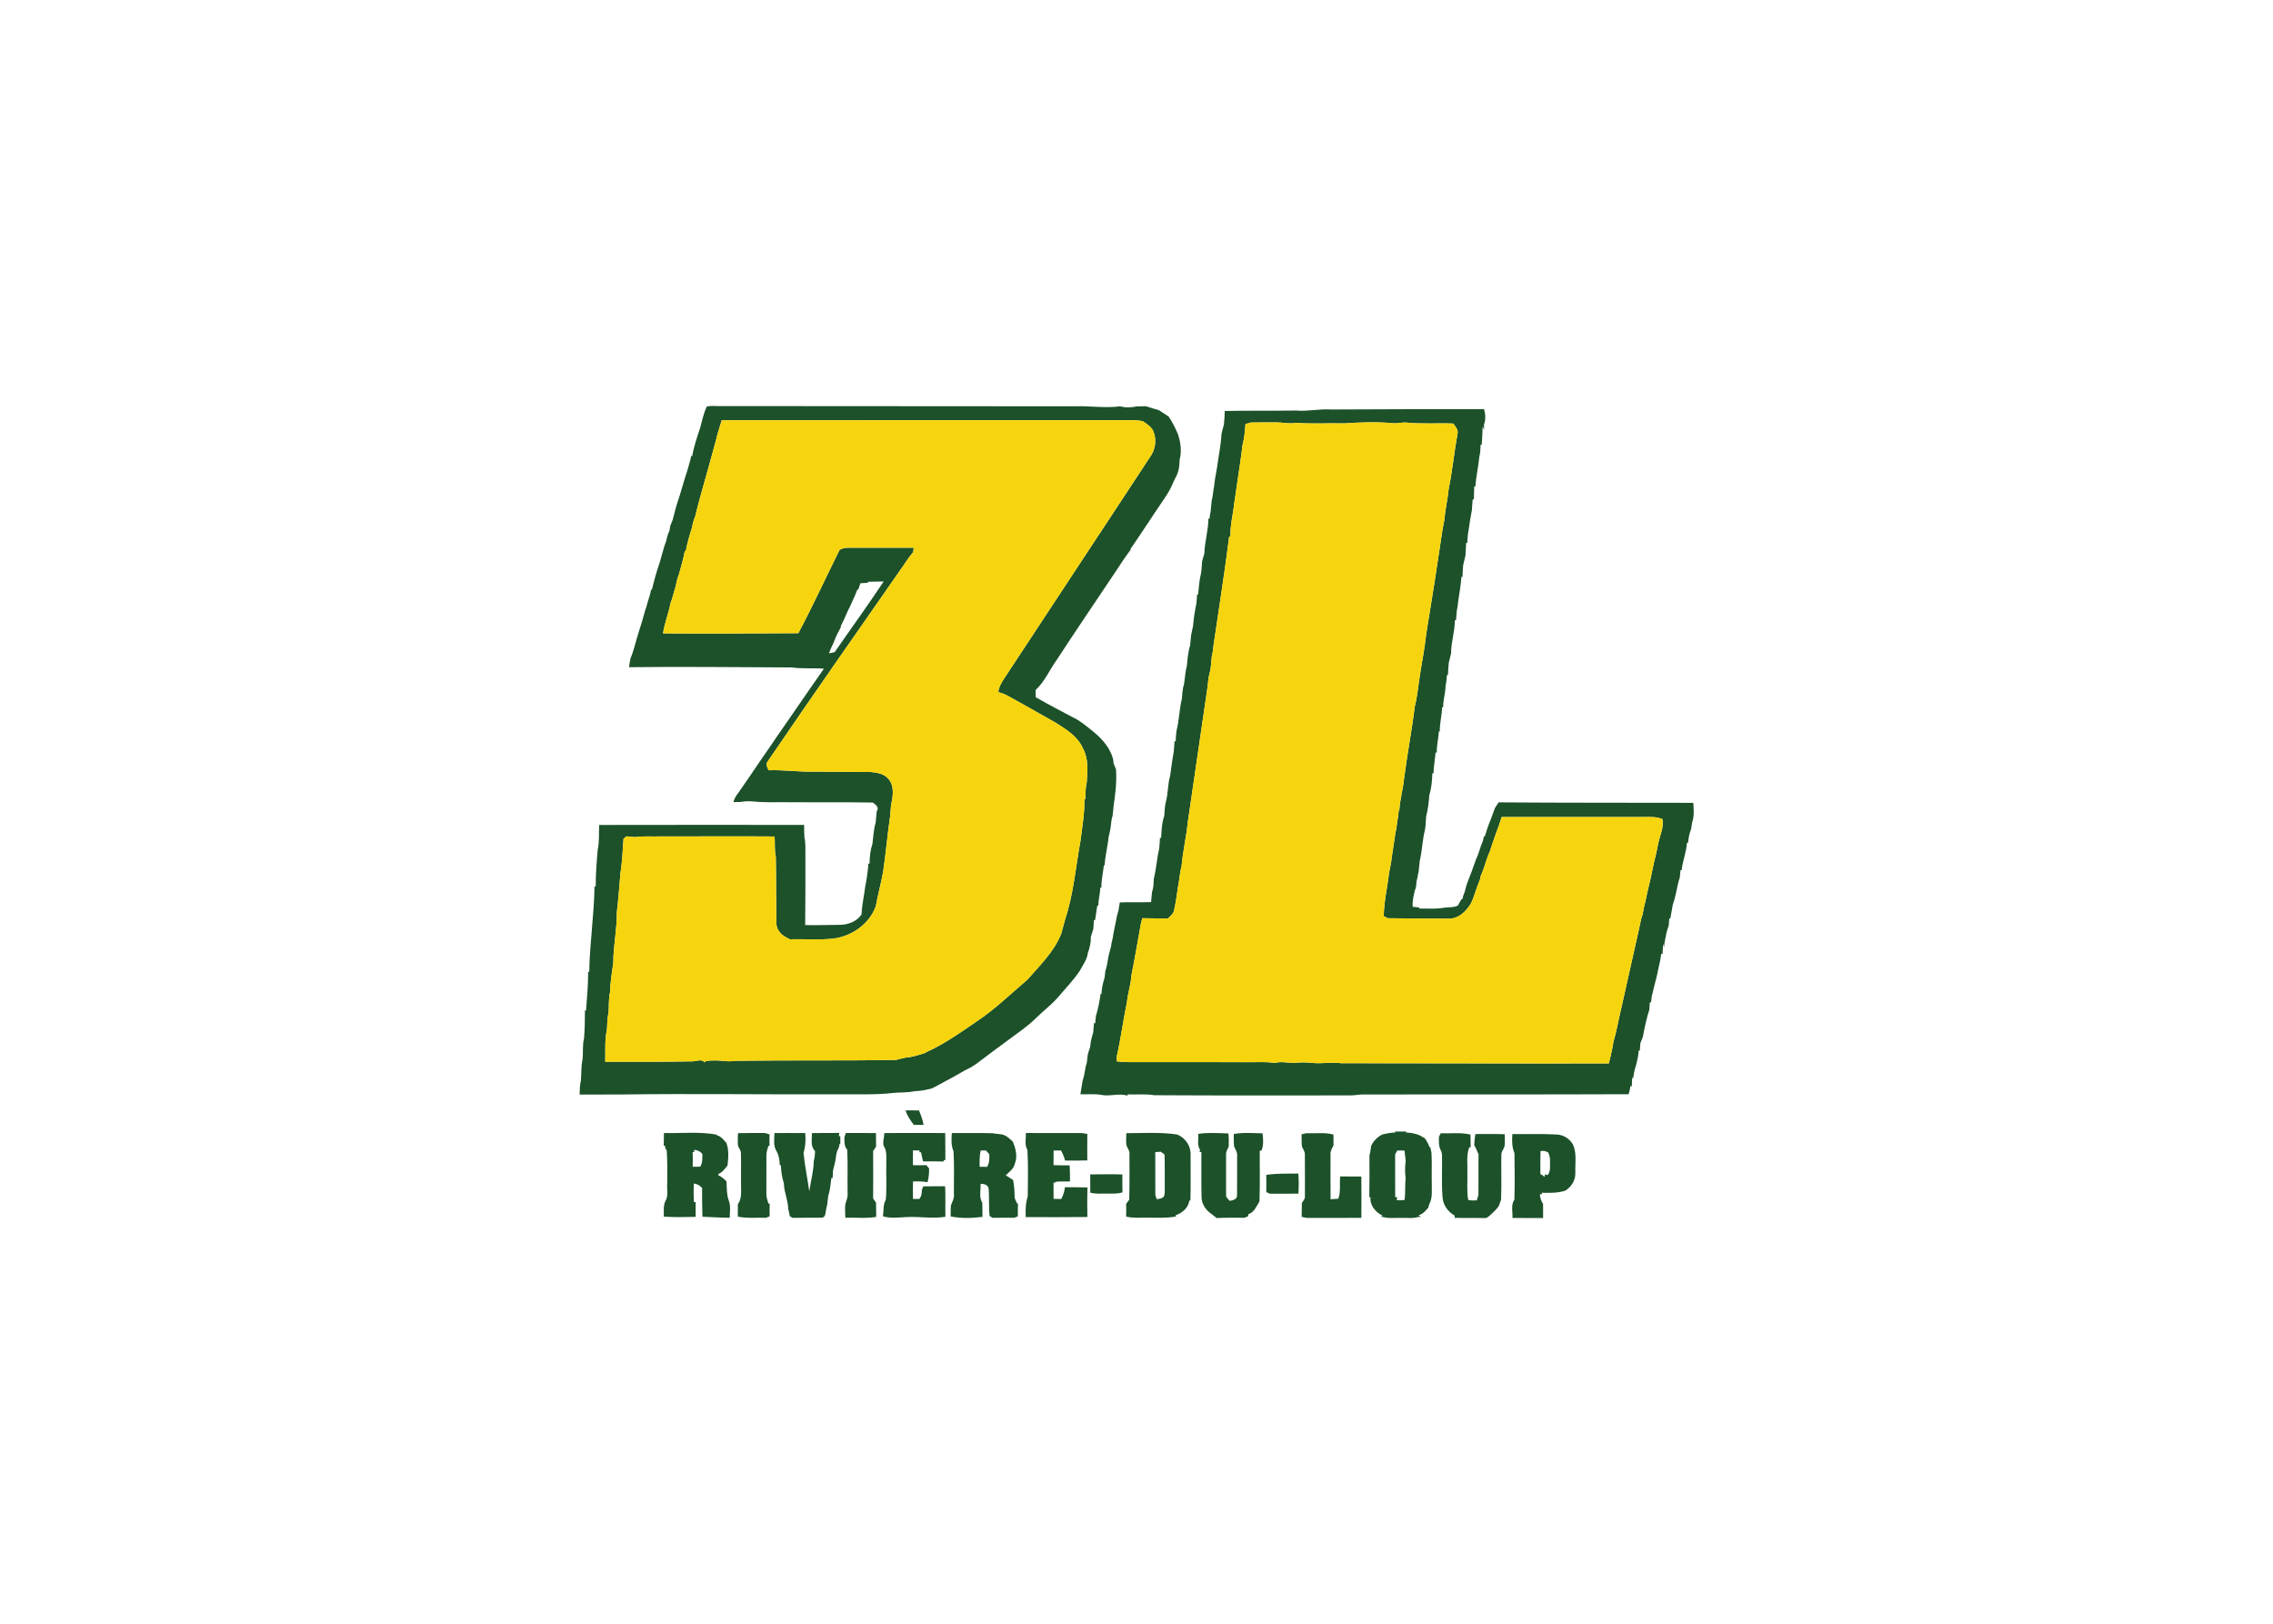 <svg clip-rule="evenodd" fill-rule="evenodd" stroke-linejoin="round" stroke-miterlimit="2" viewBox="0 0 560 400" xmlns="http://www.w3.org/2000/svg"><g fill-rule="nonzero" transform="matrix(.397 0 0 .397 142.221 92.664)"><g fill="#1c5129"><path d="m80.27 18.96c2.8-.88 5.85-.24 8.75-.4 73.33.05 146.66.09 219.98.14 9.34-.32 18.65 1.26 27.97.01 3.25.95 6.73.77 10.02.09 2.01-.1 4.02-.13 6.04-.12 2.62.91 5.29 1.66 7.95 2.44 1.99 1.32 3.99 2.64 6.01 3.94 2.35 3.41 4.14 7.15 5.8 10.94 1.62 5.09 2.47 10.66 1.01 15.89-.04 3.86-.56 7.71-2.54 11.11-.49.96-.96 1.93-1.41 2.9-1.53 3.92-3.74 7.51-6.12 10.95-6.83 9.97-13.32 20.17-20.2 30.09-.06.23-.16.68-.21.9-4.19 5.44-7.73 11.37-11.63 17.02-11.34 17-22.87 33.87-34.01 51-4.52 6.23-7.54 13.65-13.26 18.92.02 1.48.05 2.96.09 4.44 8.56 4.95 17.36 9.42 26.08 14.08 1.87 1.13 3.6 2.47 5.32 3.82 5.8 4.48 11.72 9.28 14.94 16.05 1.03 2.21 1.99 4.48 1.92 6.98.5 1.25 1.01 2.51 1.55 3.75.58 7.71-.38 15.35-1.51 22.97-.17 2.03-.35 4.07-.64 6.1-.89 2.56-.84 5.32-1.32 7.97-.31 1.66-.67 3.31-1.11 4.94-.5 5.91-2.21 11.65-2.44 17.59l-.5.08c-.49 4.63-1.62 9.17-1.53 13.85l-.67-.09c-.15 3.8-1.16 7.5-1.27 11.3l-.6-.1c-.39 3.02-1.04 5.99-1.37 9.02l-.73-.02c-.12 1.84-.25 3.69-.38 5.54-.55 1.61-1.03 3.23-1.53 4.86.08 3.45-.65 6.8-1.87 10.02-.47 4.14-3.13 7.45-4.98 11.04-4.06 6.1-9.29 11.33-13.97 16.95-4.1 4.54-9.02 8.2-13.34 12.51-5.09 5.06-11.11 9.02-16.83 13.31-6.58 4.8-13.11 9.67-19.59 14.61-1.33.94-2.69 1.86-4.11 2.67-2.43 1.1-4.77 2.41-7.04 3.8-3 1.69-6 3.37-9.05 4.97-2.62 1.45-5.26 2.86-7.93 4.2-1.35.32-2.7.61-4.04.93-2.34.49-4.73.66-7.1.84-3.9.85-7.91.6-11.86.92-12.28 1.47-24.68.79-37.01.94-43.99.17-87.98-.47-131.96.1-8.86-.02-17.72.12-26.58.05.06-2.9.12-5.82.79-8.65.39-4.35.07-8.76 1-13.05.52-4.35-.16-8.83.96-13.09.44-5.85.55-11.71.56-17.56l.66.3c.56-8.02 1.4-16.01 1.31-24.07l.69-.05c.3-17.75 3.03-35.33 3.28-53.09l.75.22c-.05-7.66.57-15.29 1.23-22.91 1.11-5.03.6-10.23.92-15.33 42.39-.13 84.79-.02 127.18-.03.01 2.49 0 4.99.15 7.48.83 3.63.64 7.38.64 11.08.1 14.53-.04 29.06-.14 43.59 6.84.2 13.69-.12 20.53-.13 5.42.19 11.25-1.8 14.44-6.39.21-4.69 1.05-9.33 1.82-13.95.25-2.32.64-4.63 1.15-6.91.53-3.58 1.13-7.15 1.24-10.76l.77.05c.05-4.2.47-8.42 1.81-12.42.53-4.39.74-8.86 1.99-13.12.26-2.32.41-4.66.64-6.98 1.8-2.43-.66-4.1-2.41-5.41-17.15-.32-34.3-.07-51.45-.21-7.66-.12-15.35.32-22.99-.49-2.61-.26-5.25-.09-7.83.36-1.05.01-3.16.02-4.21.02.66-3 2.77-5.29 4.44-7.75 4.49-6.52 8.99-13.03 13.4-19.6 3.08-4.29 5.99-8.71 8.97-13.07 1.14-1.55 2.24-3.13 3.29-4.74 8.15-11.62 16.05-23.42 24.25-35.01.43-.65 1.31-1.94 1.75-2.59-6.67-.52-13.39.18-20.04-.77-33.63-.09-67.26-.57-100.89-.14.26-1.83.53-3.66.92-5.46 2.36-5.52 3.45-11.46 5.35-17.14 1.34-3.97 2.52-7.99 3.58-12.04.73-1.98 1.34-4.01 1.83-6.06.84-2.42 1.57-4.88 2.01-7.4l.52-.03c1.4-5.84 3.03-11.62 4.99-17.3 1.32-4.33 2.27-8.79 3.94-13.02.4-2.14.97-4.25 1.97-6.19.12-.76.38-2.3.51-3.06.5-1.26.99-2.52 1.5-3.78 1.17-4.7 2.37-9.41 4.01-13.97 1.67-5.33 3.11-10.73 4.9-16.03.88-3.22 1.97-6.38 2.61-9.66l.6.18c.96-6.01 3.04-11.78 4.92-17.55 1.13-4.43 2.16-8.93 4-13.13m9.36 8.43c-1.06 3.17-1.89 6.42-2.89 9.61-.12.5-.36 1.52-.48 2.02-1.67 6.02-3.24 12.07-4.95 18.08-2.72 9.98-5.78 19.89-8.13 29.96-.95 2.18-1.58 4.49-1.96 6.85-1.51 4.78-2.99 9.61-3.88 14.57l-.62.04c-.8 4.88-2.35 9.59-3.59 14.36-.93 2.36-1.59 4.82-1.99 7.33-1.17 3.55-1.91 7.24-3.29 10.73-1.17 6.32-3.74 12.31-4.61 18.69 27.99.18 55.98.03 83.96-.14 9.05-17 17.04-34.53 25.63-51.76 1.61-.71 3.29-1.4 5.1-1.27 13.62.04 27.24-.02 40.87-.01-.12.92-.23 1.85-.33 2.78-3.07 3.42-5.34 7.43-8.04 11.11-27.57 39.48-55.13 78.97-82.27 118.75-1.46 1.69-.14 3.75.53 5.45 9.81-.33 19.53 1.16 29.34.86 11.32.11 22.65.14 33.97.23 3.73.28 7.91.91 10.6 3.77 4.41 4.28 3.43 11.23 2.14 16.63-.31 3.28-.42 6.59-.96 9.85-1.52 10.62-2.41 21.31-4.01 31.92-1.32 7.12-3.22 14.11-4.54 21.23-4 10.95-14.85 18.53-26.23 19.95-8.98 1.02-18.06.2-27.08.45-2.63-1.32-5.41-2.74-6.95-5.38-1.89-2.63-1.34-6-1.47-9.03-.14-12.34-.04-24.69-.31-37.02-.89-4.07-.44-8.24-.72-12.36-23.85-.17-47.71.01-71.56-.02-4.98.14-9.99-.33-14.94.43-1.78-.18-3.56-.35-5.34-.5-.48.36-1.44 1.07-1.91 1.43-.6 7.03-.73 14.14-1.89 21.08-.67 8.31-1.33 16.62-2.29 24.9.13 10.43-2.2 20.69-2.18 31.1-.74 5.98-1.95 11.91-1.95 17.97-1.12 4.28-.57 8.75-1.03 13.12-.8 3.29-.77 6.69-.93 10.06-1.46 6.62-.95 13.49-1.09 20.23 18.21.03 36.42.05 54.61-.27 2.25-.19 5.39-1.59 7.02.61l.95-.84c4.02-.54 8.14-.37 12.16.11 2.32.16 4.65.05 6.96-.22 32.96-.47 65.94.05 98.89-.56 1.99-.61 4.03-1.02 6.06-1.47 3.82-.22 7.43-1.52 11.09-2.54 1.98-1.02 3.97-2.04 6-2.98 9.32-4.72 17.88-10.8 26.5-16.69 11.47-7.58 21.32-17.25 31.77-26.12 7.73-8.84 16.46-17.27 20.93-28.38.84-3.05 1.72-6.09 2.52-9.14 5.18-15.84 6.54-32.52 9.5-48.83 1.06-8.4 2.55-16.77 2.4-25.26l.58-.7c.13-3.41.07-6.86.89-10.19.51-7 1.17-14.46-2.32-20.87-3.15-7.51-10.36-11.87-16.94-16.03-9.74-5.56-19.53-11.05-29.34-16.5-1.97-1.14-4.12-1.9-6.3-2.53.34-3.32 2.16-6.17 3.95-8.89 29.94-45.65 60.15-91.12 90.08-136.77 3.17-4.32 4.34-10.05 2.55-15.17-.92-3.46-4.18-5.34-6.89-7.26-2.63-.55-5.32-.64-7.98-.61-84.46.07-168.91-.06-253.37.05m90.77 100.2-.05.61c-1.55.09-3.08.19-4.62.3-.43 1.29-.89 2.58-1.32 3.88l-.67.21c-.89 2.5-1.96 4.93-3.12 7.32-.48 1.07-.96 2.13-1.42 3.21-.46.91-.92 1.82-1.38 2.74-1.27 3.12-2.75 6.15-4.24 9.17-.02.22-.05.68-.06.91-.9 1.69-1.78 3.39-2.67 5.08-.66 1.64-1.34 3.27-2.01 4.91-1 1.98-1.92 4-2.64 6.11.9-.2 2.68-.6 3.57-.79 10.09-14.65 20.59-29.02 30.41-43.84-3.26-.02-6.52.16-9.78.18z"/><path d="m401.83 21.62c14.72-.33 29.45-.06 44.18-.3 7.38.67 14.65-1.14 22.03-.64 31.57-.19 63.14-.22 94.71-.17.9 3.09 1.1 6.46-.08 9.52.03.83.07 2.49.09 3.33l-.92-2.06c-.07 3.72-.27 7.44-.53 11.15l-.7.01c-.05 2.5-.18 5.02-.79 7.46-.62 6.24-2.01 12.38-2.52 18.63l-.66-.18c-.06 2.71-.18 5.43-.25 8.14l-.74.05c-.12 2.17-.26 4.33-.46 6.49-.82 4.3-1.54 8.62-2.11 12.96-.5 2.44-.65 4.94-.76 7.43l-.72.02c-.07 2.65-.23 5.29-.43 7.92-.48 1.89-.84 3.8-1.37 5.67-.23 2.48-.38 4.97-.44 7.47l-.65-.03c-.41 4.85-1.12 9.67-1.92 14.47-.25 2.32-.5 4.64-1.01 6.92-.19 1.85-.34 3.7-.45 5.56-.19.01-.55.01-.73.01.04 6.95-2.34 13.62-2.33 20.58-.54 1.97-.93 3.97-1.46 5.95-.21 2.5-.39 5-.49 7.51l-.63-.04c-.11 2.18-.34 4.36-.82 6.49-.05 4.59-1.58 9-1.53 13.59l-.65-.07c-.08 5.02-1.52 9.91-1.44 14.95l-.56.05c-.25 4.41-1.43 8.74-1.29 13.19l-.74-.24c-.35 4.39-1.21 8.73-1.31 13.15l-.72-.17c-.1 4.57-.52 9.17-1.87 13.56-.34 4.41-.79 8.85-1.95 13.13-.31 2.87-.19 5.79-.79 8.62-1.61 6.27-1.67 12.8-3.2 19.09-.22 2.21-.4 4.42-.68 6.63-.54 2.05-.84 4.13-.88 6.27l-.44-2.7c-.09 2.66.2 5.47-1 7.96-.73 3.39-1.75 6.82-1.33 10.33 1.34.15 2.69.29 4.05.42l-.08.66c5.08-.08 10.21.41 15.25-.49 2.91-.52 6.03.05 8.75-1.35.74-1.34 1.51-2.67 2.27-4l.52.04c.34-1.61.85-3.17 1.51-4.67.37-1.31.7-2.63 1.02-3.94 1.01-2.66 1.95-5.35 3.05-7.97.89-2.35 1.7-4.74 2.55-7.11.06-.21.17-.63.23-.84 1.9-3.52 2.55-7.52 4.23-11.13.31-1.17.6-2.35.89-3.52l.49.26c.71-2.69 1.65-5.32 2.6-7.94.95-2.14 1.74-4.35 2.49-6.57.39-1.09.81-2.17 1.23-3.24.75-1.13 1.49-2.27 2.22-3.42 40.27.3 80.55.19 120.82.29.3 4.07.63 8.31-.74 12.23-.23 1.34-.43 2.68-.62 4.02-1.04 2.72-1.68 5.57-1.84 8.48l-.71.02c-.41 5.8-2.68 11.24-3.32 17l-.71.04c-.13 1.49-.28 2.98-.43 4.48-1.13 3.23-1.63 6.62-2.41 9.95-.54 2.35-1.15 4.69-1.94 6.98-.45 2.86-1.08 5.69-1.54 8.56-.16-.01-.48-.02-.65-.03-.12 1.51-.22 3.03-.36 4.55-1.18 2.84-1.71 5.87-2.26 8.87-.32 1.48-.53 2.98-.63 4.5l-.57-2.14c-.13 2.09-.26 4.18-.36 6.27l-.83-.1c-.35 3.21-1.04 6.37-1.83 9.5-.62 3.78-1.74 7.44-2.65 11.15-.47 1.96-.85 3.94-1.41 5.88-.14 1.2-.27 2.41-.39 3.62l-.77-.17c-.11 1.56-.2 3.13-.31 4.69-1.85 5.53-2.94 11.29-4.04 17-.52 1.26-1.03 2.53-1.54 3.79-.11 1.58-.24 3.14-.33 4.73l-.71-.22c-.09 2.96-.78 5.83-1.5 8.68-.33 1.01-.64 2.04-.93 3.07-.4 1.75-.71 3.53-.95 5.31l-.65.06c-.09 1.73-.17 3.48-.25 5.23-.2-.08-.61-.23-.82-.3-.23 1.73-.62 3.43-1.11 5.11-55.17.23-110.34.08-165.51.16-2.32.08-4.61.58-6.92.58-40.69.03-81.38.13-122.06-.12-5.45-.92-11-.25-16.49-.51v.81c-5.44-1.76-11.02.65-16.49-.54-4.22-.71-8.51-.15-12.76-.38.4-2.93.97-5.83 1.44-8.75 1.31-3.48 1.29-7.28 2.53-10.77.22-1.71.41-3.41.59-5.11.48-1.62.96-3.24 1.52-4.83.12-1.09.24-2.17.36-3.25.5-1.96.95-3.94 1.54-5.88.16-1.88.29-3.76.42-5.63l.78.26c.13-1.53.27-3.06.43-4.57 1.36-4.48 2.31-9.08 2.87-13.72l.58.2c.14-3.43.79-6.81 1.9-10.06.17-1.53.34-3.05.55-4.57 1.3-3.52 1.38-7.31 2.38-10.9.36-1.3.71-2.61 1.07-3.91.22-1.71.51-3.42 1.02-5.07.64-4.7 1.91-9.28 2.65-13.97.33-1.04.63-2.09.93-3.14.33-1.78.61-3.56.87-5.35 6.48-.27 12.97.06 19.45-.22.15-2.14.31-4.27.58-6.4.98-2.54.88-5.3 1.09-7.97 1.5-6.27 1.9-12.73 3.35-19 .23-2.2.39-4.39.45-6.59l.73.26c.25-4.6.4-9.3 1.93-13.69.27-3 .27-6.04 1.05-8.96 1.43-5.25 1.05-10.78 2.64-15.99.7-4.99 1.28-10 2.21-14.95.19-2.19.37-4.38.52-6.57l.68.07c.08-2.18.24-4.35.53-6.51 1.69-6.54 1.68-13.36 3.34-19.91.15-2.32.32-4.63.73-6.92.64-1.67.76-3.47 1.01-5.22.34-2.64.56-5.31 1.29-7.88.25-2.04.43-4.08.64-6.12.42-2.29.61-4.65 1.44-6.85.22-2.05.38-4.1.57-6.15.45-1.98.76-3.99 1.23-5.96.4-4.69 1.11-9.37 2.09-13.97.19-1.91.33-3.81.41-5.72l.62.28c.46-4.56.78-9.19 1.92-13.64.29-2.35.44-4.71.58-7.07.47-1.65.9-3.31 1.4-4.95.25-7.29 2.48-14.36 2.52-21.67l.66.34c.16-1.58.37-3.15.73-4.69.26-2.3.41-4.6.67-6.89.82-2.63.76-5.42 1.38-8.08.25-1.7.44-3.4.64-5.1.55-2.58.86-5.22 1.39-7.81.84-6.72 2.32-13.38 2.65-20.15.47-1.95.9-3.91 1.49-5.82.32-2.81.46-5.64.55-8.46m12.83 8.1c-.26 4.47-.74 8.96-1.87 13.31-.75 7.02-1.93 14-2.92 20.98-.6 4.97-1.5 9.89-2.17 14.85-.67 6.88-2.61 13.62-2.33 20.58l-.78-.02c-2.86 22.56-6.44 45.05-9.73 67.56-.27 2.35-.46 4.73-1.1 7.02-.29 2.94-.45 5.89-.96 8.8-.92 3.03-1.3 6.16-1.55 9.3-4.16 28.28-8.3 56.57-12.4 84.87-.88 9-3.05 17.83-3.79 26.84-1.18 4.27-1.34 8.71-2.25 13.03-.73 4.98-1.36 9.99-2.52 14.9-.47 2.07-2.34 3.33-3.71 4.79-5.31.05-10.61-.19-15.92-.18-.23.88-.69 2.64-.92 3.52-1.96 10.71-3.7 21.48-5.89 32.14-.23 5.44-2.16 10.59-2.67 16-2.34 11.33-3.79 22.85-6.38 34.12-.01 1.01-.01 2.02 0 3.04 2.39.26 4.78.47 7.2.47 25.33-.06 50.67.07 76 .04 4.97 0 9.97-.25 14.91.45 4.62-1.23 9.32.46 13.99-.15 2.97-.28 5.96-.16 8.93.14 6.05.66 12.1-.61 18.14.2 55.4-.03 110.8.26 166.2.11.7-2.79 1.38-5.58 1.98-8.38.27-1.71.56-3.41.92-5.09 2.12-7.23 3.27-14.67 5.1-21.96 3.66-16.34 7.32-32.67 10.96-49 .48-2.73 1.14-5.42 2.03-8.04.41-2.7.99-5.38 1.7-8.02.64-3 1.25-6.02 2-9 .33-1.32.64-2.65.96-3.97.83-3.65 1.51-7.33 2.31-10.98.31-1.36.64-2.71 1-4.06.61-2.65 1.2-5.3 1.71-7.97.99-5.03 3.57-9.83 2.62-15.08-3.63-1.56-7.58-1.37-11.42-1.31-29.46-.04-58.92.02-88.38.01-.49 1.47-.98 2.95-1.44 4.44-.8 2.31-1.64 4.6-2.52 6.88-.58 1.72-1.18 3.43-1.78 5.14-.53 1.7-1.09 3.4-1.67 5.09-2.28 4.8-3.26 10.09-5.55 14.89-.1.5-.29 1.51-.39 2.01-.95 2.24-1.75 4.54-2.55 6.84-1.34 3.54-2.19 7.38-4.58 10.42-2.79 3.9-7.1 7.45-12.14 7.34-12.72-.06-25.45-.09-38.18-.27-.59-.33-1.79-.99-2.39-1.32.16-9.11 2.32-18.01 3.35-27.03.55-2.32.87-4.68 1.33-7.01.74-6.02 1.84-11.99 2.66-17.99.61-2.25.78-4.59 1.06-6.9.51-2.08.73-4.22.88-6.35l.42-.66c.36-6.42 2.24-12.62 2.88-19 1.94-15.13 4.85-30.1 6.71-45.23 1.62-6.16 2.09-12.54 3.1-18.81 1.26-8.67 3.11-17.26 3.96-25.98 3.54-21.32 6.89-42.69 10.02-64.08.45-2.35.78-4.73 1.33-7.06.43-6.37 2.04-12.57 2.62-18.93 2.31-11.26 3.35-22.74 5.45-34.05.78-2.6-1.29-4.58-2.58-6.54-9.9-.43-19.85.42-29.71-.66-2.34-.05-4.62.53-6.95.5-10.31-1-20.72-.66-31.04.05-9.98-.24-20.01.43-29.96-.36-4.01.83-8.02-.27-12.04-.26-5.33.02-10.66-.06-15.98.08-1.11.32-2.22.64-3.32.95z"/><path d="m203.76 455.58c2.77-.01 5.55 0 8.32.05 1.16 2.9 2.31 5.82 2.83 8.92-2.02.04-4.03.06-6.05.04-2.04-2.79-4.17-5.62-5.1-9.01z"/><path d="m499.48 470.59c2.64-.66 5.32-1.19 8.05-1.25l.02-.64c2.32 0 4.64.01 6.98.01l-.25.63c2.97.09 5.93.61 8.66 1.81 1.02.6 2.05 1.19 3.1 1.78 1.14 1.73 2.2 3.52 2.86 5.5l.51.05c.21 1.21.43 2.42.71 3.62.34 6.29.04 12.59.17 18.88-.04 4.33.58 8.94-1.58 12.91-.14.5-.42 1.5-.56 2-1.67 2.02-3.4 4.15-6.09 4.76l1.51 1.05-1.47-.03c-3.55 1.23-7.38.47-11.05.65-3.71-.16-7.53.52-11.13-.61l-1.16-.02.88-.84c-4.26-2.07-7.89-6.33-7.35-11.33l-.77-.07c.16-8.15.12-16.31.09-24.47-.06-1.33.18-2.62.57-3.87.17-1.13.32-2.26.47-3.39 1.36-3.12 3.86-5.53 6.83-7.13m9.39 9.89c-.33.61-.98 1.83-1.31 2.43.05 8.88-.04 17.75.03 26.62.28-.05.86-.16 1.15-.21-.04.51-.11 1.54-.15 2.05 1.59-.02 3.17-.06 4.77-.11.75-4.39.13-8.86.74-13.25-.51-3.66-.5-7.37.01-11.02-.27-2.16-.49-4.3-.74-6.45-1.5-.06-3-.09-4.5-.06z"/><path d="m53.8 469.65c10.9.25 21.95-.96 32.74.98l.08.45c2.63.54 4.16 2.85 5.88 4.67 1.76 4.49 1.24 9.41.73 14.09-1.66 1.94-3.11 4.23-5.61 5.17 0 .23-.02.7-.03.94 1.97.79 3.57 2.19 5.01 3.72.23 3.87.02 7.87 1.33 11.59 1.45 3.47.71 7.31.69 10.96-5.65-.02-11.29-.42-16.94-.64-.19-6.03-.24-12.05-.22-18.07l-.47-.17c-1.18-1.46-2.88-2.09-4.69-2.36-.16 3.84-.08 7.69.08 11.54.27-.01.83-.02 1.1-.03-.06 3.05-.06 6.12-.01 9.18-6.58.15-13.19.32-19.76-.16.14-3.19-.47-6.54.95-9.53 2.09-3.26.78-7.38 1.19-11.02-.04-6.79.18-13.62-.32-20.38-.24-.44-.73-1.32-.98-1.75.02-.3.05-.9.06-1.2l-.95-.17c.07-2.61.1-5.21.14-7.81m18.68 10.43.12 1.42-.99-.06c.12 3.05.11 6.1.03 9.16 1.56 0 3.12-.02 4.68-.06 1.46-2.38 1.31-5.18 1.32-7.86-1.26-1.67-3.1-2.46-5.16-2.6z"/><path d="m99.71 469.73c5.11-.14 10.23-.07 15.34-.11 1.48-.1 2.89.39 4.27.88-.07 2.34-.06 4.69.02 7.04l-.68.06c-.68 2.07-1.41 4.17-1.28 6.39.01 7.68.03 15.35-.02 23.03-.13 2.23.62 4.34 1.31 6.42l.76.01c-.1 2.63-.09 5.27-.04 7.9-.58.23-1.74.67-2.32.89-5.81-.18-11.69.46-17.43-.7.03-2.57.01-5.13.02-7.69 2.79-3.74 1.85-8.49 1.97-12.83-.11-6.37.17-12.76-.08-19.13-.09-1.84-1.71-3.19-1.88-5-.13-2.39 0-4.78.04-7.16z"/><path d="m122.4 469.65c6.36.01 12.72-.05 19.07.02.38 4.16.18 8.31-1.05 12.31.77 7.98 2.43 15.88 3.56 23.83.96-6.29 2.68-12.46 2.79-18.86.59-1.99.76-4.06.79-6.12-3.07-2.99-1.8-7.35-1.95-11.14 5.66-.12 11.32-.05 16.98-.09-.09.67-.19 1.35-.28 2.04l.93-.08c-.01 1.6-.01 3.2.01 4.81l-.44.04c-.27 1.22-.41 2.51-1.13 3.58-1.28 2.49-1.04 5.35-1.74 8-.42 1.61-.8 3.25-1.21 4.88-.08 1.56-.17 3.13-.25 4.71l-.79-.01c-.46 3.79-.79 7.65-1.99 11.3-.2 1.68-.37 3.37-.58 5.07-.53 1.97-.85 4-1.18 6.02-.21 1.35-1.31 2.43-2.77 2.23-5.87.12-11.73-.06-17.59.09-.43-.26-1.28-.78-1.71-1.04-.25-1.49-.51-2.96-.94-4.4-.1-5.46-2.61-10.45-2.7-15.9-1.2-3.66-1.71-7.48-1.88-11.31-.17-.02-.52-.08-.7-.1-.05-2.93-.47-5.86-1.89-8.45-2.25-3.42-1.5-7.59-1.36-11.43z"/><path d="m166.7 469.62c6.22.06 12.44 0 18.66.03.07 2.82.09 5.64.07 8.46-.61.89-1.22 1.79-1.83 2.7.06 9.81.1 19.63 0 29.44.6.87 1.21 1.73 1.82 2.6 0 2.95.03 5.89.1 8.84-6.32 1.11-12.78.26-19.16.54-.07-2.75-.27-5.5-.05-8.24.69-2.31 1.69-4.56 1.46-7.02-.16-8.99.23-18-.24-26.98-2.02-2.19-1.77-5.23-1.72-7.97.3-.8.6-1.6.89-2.4z"/><path d="m190.59 469.66c12.59-.13 25.17-.02 37.75 0 .1 5.61.05 11.22.11 16.84l-1.03-.14-.06.95c-4.25-.11-8.5-.13-12.74-.03-.49-1.88-.92-3.78-1.27-5.69l-.94.02-.03-1.09c-1.01-.04-3.02-.1-4.03-.14-.09 3.08-.09 6.16-.02 9.24 2.77.05 5.54.07 8.31-.02.57.68 1.14 1.36 1.71 2.05-.01 2.87-.17 5.77-1.02 8.53-2.96-.58-5.98-.53-8.97-.5-.11 3.62-.11 7.26-.01 10.89 1 0 3.01-.01 4.02-.01l.29-.59c1.2-1.47 1.07-3.39 1.22-5.16.22-.52.65-1.57.87-2.09 4.51.02 9.02-.03 13.53-.02.33 6.3.02 12.62.18 18.93-8.09 1.33-16.29-.3-24.44.19-4.78.23-9.64.93-14.31-.49.53-3.43-.02-7.17 1.75-10.29.66-7.32.17-14.69.31-22.03-.12-3.76.67-7.84-1.51-11.17-.73-1.79-.23-3.68.04-5.49.1-.91.19-1.8.29-2.69z"/><path d="m340.71 469.74c10.51.01 21.11-.75 31.55.83 5 1.98 8.57 7.04 8.36 12.47-.06 9.5.17 19-.12 28.49l-.67.04c-.54 4.59-4.57 7.8-8.7 9.19l.68.6c-6.21 1.28-12.57.73-18.87.82-4.11-.02-8.28.3-12.32-.68.07-2.62.08-5.23-.02-7.84.63-.88 1.26-1.75 1.91-2.61.35-9.37.09-18.75.17-28.11.26-2.14-1.17-3.82-1.9-5.68-.31-2.5-.07-5.02-.07-7.52m17.98 11.78c.05 8.86 0 17.73.04 26.59.21.65.63 1.94.84 2.58 1.63-.15 3.39-.32 4.51-1.7.63-1.59.45-3.33.52-5-.08-7 .07-14-.14-21-.58-.43-1.76-1.31-2.34-1.75-.86.07-2.57.21-3.43.28z"/><path d="m535.83 469.8c6.16.24 12.43-.64 18.48.82 0 2.62.02 5.25.11 7.88l-.86-.02c-1.93 4.96-.97 10.36-1.18 15.55.21 5.69-.49 11.46.5 17.11 1.74.49 3.54.35 5.33.3.33-1.13.67-2.26 1.04-3.38.12-8.39-.08-16.79.06-25.18-.54-1.28-1.08-2.54-1.65-3.79-.26-.49-.77-1.47-1.03-1.97.11-2.29.33-4.57.69-6.83 6.08.04 12.17-.13 18.26.11-.02 2.49.16 4.99-.11 7.48-.57 1.74-1.97 3.23-2 5.13-.2 9.33.24 18.67-.18 28-.5 1.31-.97 2.64-1.42 3.98-1.66 2.32-3.77 4.25-5.88 6.14-.47.31-1.39.95-1.86 1.27-6.55-.11-13.11.05-19.66-.12.02-.35.04-1.04.05-1.39-4.05-2.21-7.04-6.29-7.5-10.94-.79-8.62-.18-17.32-.37-25.97.05-1.4-.26-2.72-.92-3.95-1.25-2.52-1.01-5.35-.98-8.06.36-.73.72-1.45 1.08-2.17z"/><path d="m232.44 469.68c8.53-.01 17.07-.12 25.61.1 2.64.7 5.61.24 8.01 1.71 1.55.96 2.83 2.26 4.2 3.44 1.87 4.33 3.09 9.28 1.25 13.84-.69 3.15-3.49 4.96-5.57 7.15 1.51.91 3.02 1.88 4.51 2.84.84 3.75.88 7.6 1.05 11.42.35.79 1.07 2.38 1.42 3.17l.58.07c-.1 2.65-.11 5.31-.07 7.96-.57.21-1.72.64-2.29.85-4.46-.03-8.92-.03-13.38.04-.48-.29-1.42-.86-1.9-1.14-.55-5.43-.16-10.9-.51-16.33 0-3.01-2.64-3.54-5.05-3.68.21 3.88-1.16 8.29 1.05 11.8.06 2.91.05 5.83.13 8.75-6.51.86-13.29 1.03-19.75-.26.08-2.33-.08-4.68.19-6.99.79-2.1 2.06-4.1 1.83-6.44-.1-9.01.28-18.04-.24-27.02-1.59-3.58-1.3-7.48-1.07-11.28m17.88 10.8c-.7 3.33-.64 6.73-.61 10.11 1.53.03 3.07.05 4.61.05 1.53-2.37 1.49-5.2 1.38-7.91-.72-.76-1.44-1.52-2.15-2.28-1.08.01-2.16.02-3.23.03z"/><path d="m278.41 469.63c11.2.08 22.4 0 33.59.03 1.52 0 3.02.28 4.52.56-.12 5.47.03 10.95-.01 16.42-4.59.16-9.18.13-13.77.08-.59-2.18-1.45-4.26-2.52-6.24-1.55 0-3.08.01-4.62.03-.05 3.03-.06 6.05-.06 9.08 3.34.12 6.68.13 10.03.12.23 3.32.2 6.65.2 9.98-2.63.03-5.25.05-7.88.06-.58.2-1.75.61-2.33.82.02 3.3.01 6.62.03 9.93 1.57.03 3.15.07 4.73.1 1.23-2.28 2.09-4.74 2.3-7.33 4.66.04 9.32-.01 13.98.14-.14 6.11-.18 12.23-.04 18.35-12.76.15-25.52.09-38.27.07-.18-4.36-.07-8.71 1.28-12.89.08-9.59.34-19.21-.22-28.78-1.9-3.2-.86-7.03-.94-10.53z"/><path d="m385.39 470.18c6.16-.95 12.49-.46 18.7-.28.3 2.68.22 5.39.19 8.1-.71 1.59-1.76 3.17-1.64 5.01-.01 8.35-.02 16.7 0 25.04-.15 1.6 1.37 2.51 2.2 3.68 1.98-.23 4.89-1.04 4.62-3.6.11-8.04-.02-16.08.04-24.12.31-2.22-1.01-4.04-1.84-5.95-.36-2.59-.18-5.21-.25-7.8 5.87-1.09 11.91-.49 17.85-.44.5 3.57.68 7.34-.62 10.76-.28.01-.84.01-1.12.01-.02 10.51.2 21.01-.15 31.52-1.87 2.92-3.26 6.79-6.88 7.89-.03.32-.09.94-.12 1.25-.59.24-1.77.73-2.36.98-5.75.08-11.51-.17-17.25.18-.93-.74-1.84-1.49-2.74-2.23-3.84-2.38-6.79-6.62-6.6-11.27-.25-9.16-.02-18.33-.1-27.5-.29.03-.88.09-1.18.13.1-.35.29-1.04.38-1.39-1.99-2.95-.89-6.66-1.13-9.97z"/><path d="m449.49 470.48c1.47-.44 2.96-.83 4.52-.71 5.09.18 10.29-.58 15.28.85-.02 2.26-.01 4.51 0 6.77-.94 1.77-2.06 3.55-1.83 5.66-.05 9.23-.01 18.47.03 27.71 1.6-.11 3.2-.22 4.81-.35 1.62-4.46.66-9.23 1.16-13.84 4.37.13 8.74 0 13.12.05.08 8.56.1 17.11.02 25.67-10.87.02-21.74.01-32.61.04-1.52.04-2.99-.3-4.44-.67.06-2.89.03-5.77.13-8.64.73-1.26 2.03-2.39 1.89-3.97-.02-8.71.06-17.43-.03-26.14.09-1.83-1.21-3.29-1.81-4.91-.31-2.5-.15-5.02-.24-7.52z"/><path d="m580.3 470.3c9.27.13 18.55-.27 27.81.29 4.14.24 7.84 2.7 9.86 6.3 2.41 5.49 1.21 11.6 1.42 17.4.17 4.52-2.38 8.76-6.19 11.09-4.71 1.58-9.72 1.43-14.61 1.33l.03.94-1.24-.01c.1 2.16.83 4.2 1.97 6.04.06 2.9.04 5.8.04 8.72-6.35.02-12.69.01-19.03-.03.25-3.76-1.13-8.04 1.2-11.35.3-9.62.18-19.27.05-28.89-1.61-3.76-1.59-7.81-1.31-11.83m17.47 10.51c-.13 4.78-.09 9.57-.09 14.35.99.39 1.87.97 2.64 1.73.06-.4.17-1.2.22-1.59.45.11 1.34.34 1.79.46.84-1.43 1.4-3.01 1.33-4.68-.04-3.21.5-6.72-1.29-9.56-.8-.26-1.59-.52-2.37-.79-.56.02-1.67.06-2.23.08z"/><path d="m427.58 495.61c6.58-.97 13.23-.74 19.86-.81.44 4.15.32 8.33.09 12.49-5.9 0-11.8-.02-17.7.02-.56-.25-1.68-.74-2.24-.98.06-3.58.04-7.15-.01-10.72z"/><path d="m318.34 495.32c6.64 0 13.29-.2 19.93.04-.02 3.7-.02 7.41.08 11.11-3.35 1.11-6.9.72-10.36.78-3.22-.02-6.48.24-9.62-.6.02-3.78-.05-7.55-.03-11.33z"/></g><g fill="#f7d50e"><path d="m89.63 27.39c84.46-.11 168.91.02 253.37-.05 2.66-.03 5.35.06 7.98.61 2.71 1.92 5.97 3.8 6.89 7.26 1.79 5.12.62 10.85-2.55 15.17-29.93 45.65-60.14 91.12-90.08 136.77-1.79 2.72-3.61 5.57-3.95 8.89 2.18.63 4.33 1.39 6.3 2.53 9.81 5.45 19.6 10.94 29.34 16.5 6.58 4.16 13.79 8.52 16.94 16.03 3.49 6.41 2.83 13.87 2.32 20.87-.82 3.33-.76 6.78-.89 10.19l-.58.7c.15 8.49-1.34 16.86-2.4 25.26-2.96 16.31-4.32 32.99-9.5 48.83-.8 3.05-1.68 6.09-2.52 9.14-4.47 11.11-13.2 19.54-20.93 28.38-10.45 8.87-20.3 18.54-31.77 26.12-8.62 5.89-17.18 11.97-26.5 16.69-2.03.94-4.02 1.96-6 2.98-3.66 1.02-7.27 2.32-11.09 2.54-2.03.45-4.07.86-6.06 1.47-32.95.61-65.93.09-98.89.56-2.31.27-4.64.38-6.96.22-4.02-.48-8.14-.65-12.16-.11l-.95.84c-1.63-2.2-4.77-.8-7.02-.61-18.19.32-36.4.3-54.61.27.14-6.74-.37-13.61 1.09-20.23.16-3.37.13-6.77.93-10.06.46-4.37-.09-8.84 1.03-13.12 0-6.06 1.21-11.99 1.95-17.97-.02-10.41 2.31-20.67 2.18-31.1.96-8.28 1.62-16.59 2.29-24.9 1.16-6.94 1.29-14.05 1.89-21.08.47-.36 1.43-1.07 1.91-1.43 1.78.15 3.56.32 5.34.5 4.95-.76 9.96-.29 14.94-.43 23.85.03 47.71-.15 71.56.02.28 4.12-.17 8.29.72 12.36.27 12.33.17 24.68.31 37.02.13 3.03-.42 6.4 1.47 9.03 1.54 2.64 4.32 4.06 6.95 5.38 9.02-.25 18.1.57 27.08-.45 11.38-1.42 22.23-9 26.23-19.95 1.32-7.12 3.22-14.11 4.54-21.23 1.6-10.61 2.49-21.3 4.01-31.92.54-3.26.65-6.57.96-9.85 1.29-5.4 2.27-12.35-2.14-16.63-2.69-2.86-6.87-3.49-10.6-3.77-11.32-.09-22.65-.12-33.97-.23-9.81.3-19.53-1.19-29.34-.86-.67-1.7-1.99-3.76-.53-5.45 27.14-39.78 54.7-79.27 82.27-118.75 2.7-3.68 4.97-7.69 8.04-11.11.1-.93.21-1.86.33-2.78-13.63-.01-27.25.05-40.87.01-1.81-.13-3.49.56-5.1 1.27-8.59 17.23-16.58 34.76-25.63 51.76-27.98.17-55.97.32-83.96.14.87-6.38 3.44-12.37 4.61-18.69 1.38-3.49 2.12-7.18 3.29-10.73.4-2.51 1.06-4.97 1.99-7.33 1.24-4.77 2.79-9.48 3.59-14.36l.62-.04c.89-4.96 2.37-9.79 3.88-14.57.38-2.36 1.01-4.67 1.96-6.85 2.35-10.07 5.41-19.98 8.13-29.96 1.71-6.01 3.28-12.06 4.95-18.08.12-.5.36-1.52.48-2.02 1-3.19 1.83-6.44 2.89-9.61z"/><path d="m414.66 29.72c1.1-.31 2.21-.63 3.32-.95 5.32-.14 10.65-.06 15.98-.08 4.02-.01 8.03 1.09 12.04.26 9.95.79 19.98.12 29.96.36 10.32-.71 20.73-1.05 31.04-.05 2.33.03 4.61-.55 6.95-.5 9.86 1.08 19.81.23 29.71.66 1.29 1.96 3.36 3.94 2.58 6.54-2.1 11.31-3.14 22.79-5.45 34.05-.58 6.36-2.19 12.56-2.62 18.93-.55 2.33-.88 4.71-1.33 7.06-3.13 21.39-6.48 42.76-10.02 64.08-.85 8.72-2.7 17.31-3.96 25.98-1.01 6.27-1.48 12.65-3.1 18.81-1.86 15.13-4.77 30.1-6.71 45.23-.64 6.38-2.52 12.58-2.88 19l-.42.66c-.15 2.13-.37 4.27-.88 6.35-.28 2.31-.45 4.65-1.06 6.9-.82 6-1.92 11.97-2.66 17.99-.46 2.33-.78 4.69-1.33 7.01-1.03 9.02-3.19 17.92-3.35 27.03.6.33 1.8.99 2.39 1.32 12.73.18 25.46.21 38.18.27 5.04.11 9.35-3.44 12.14-7.34 2.39-3.04 3.24-6.88 4.58-10.42.8-2.3 1.6-4.6 2.55-6.84.1-.5.29-1.51.39-2.01 2.29-4.8 3.27-10.09 5.55-14.89.58-1.69 1.14-3.39 1.67-5.09.6-1.71 1.2-3.42 1.78-5.14.88-2.28 1.72-4.57 2.52-6.88.46-1.49.95-2.97 1.44-4.44 29.46.01 58.92-.05 88.38-.01 3.84-.06 7.79-.25 11.42 1.31.95 5.25-1.63 10.05-2.62 15.08-.51 2.67-1.1 5.32-1.71 7.97-.36 1.35-.69 2.7-1 4.06-.8 3.65-1.48 7.33-2.31 10.98-.32 1.32-.63 2.65-.96 3.97-.75 2.98-1.36 6-2 9-.71 2.64-1.29 5.32-1.7 8.02-.89 2.62-1.55 5.31-2.03 8.04-3.64 16.33-7.3 32.66-10.96 49-1.83 7.29-2.98 14.73-5.1 21.96-.36 1.68-.65 3.38-.92 5.09-.6 2.8-1.28 5.59-1.98 8.38-55.4.15-110.8-.14-166.2-.11-6.04-.81-12.09.46-18.14-.2-2.97-.3-5.96-.42-8.93-.14-4.67.61-9.37-1.08-13.99.15-4.94-.7-9.94-.45-14.91-.45-25.33.03-50.67-.1-76-.04-2.42 0-4.81-.21-7.2-.47-.01-1.02-.01-2.03 0-3.04 2.59-11.27 4.04-22.79 6.38-34.12.51-5.41 2.44-10.56 2.67-16 2.19-10.66 3.93-21.43 5.89-32.14l.92-3.52c5.31-.01 10.61.23 15.92.18 1.37-1.46 3.24-2.72 3.71-4.79 1.16-4.91 1.79-9.92 2.52-14.9.91-4.32 1.07-8.76 2.25-13.03.74-9.01 2.91-17.84 3.79-26.84 4.1-28.3 8.24-56.59 12.4-84.87.25-3.14.63-6.27 1.55-9.3.51-2.91.67-5.86.96-8.8.64-2.29.83-4.67 1.1-7.02 3.29-22.51 6.87-45 9.73-67.56l.78.02c-.28-6.96 1.66-13.7 2.33-20.58.67-4.96 1.57-9.88 2.17-14.85.99-6.98 2.17-13.96 2.92-20.98 1.13-4.35 1.61-8.84 1.87-13.31z"/></g></g></svg>